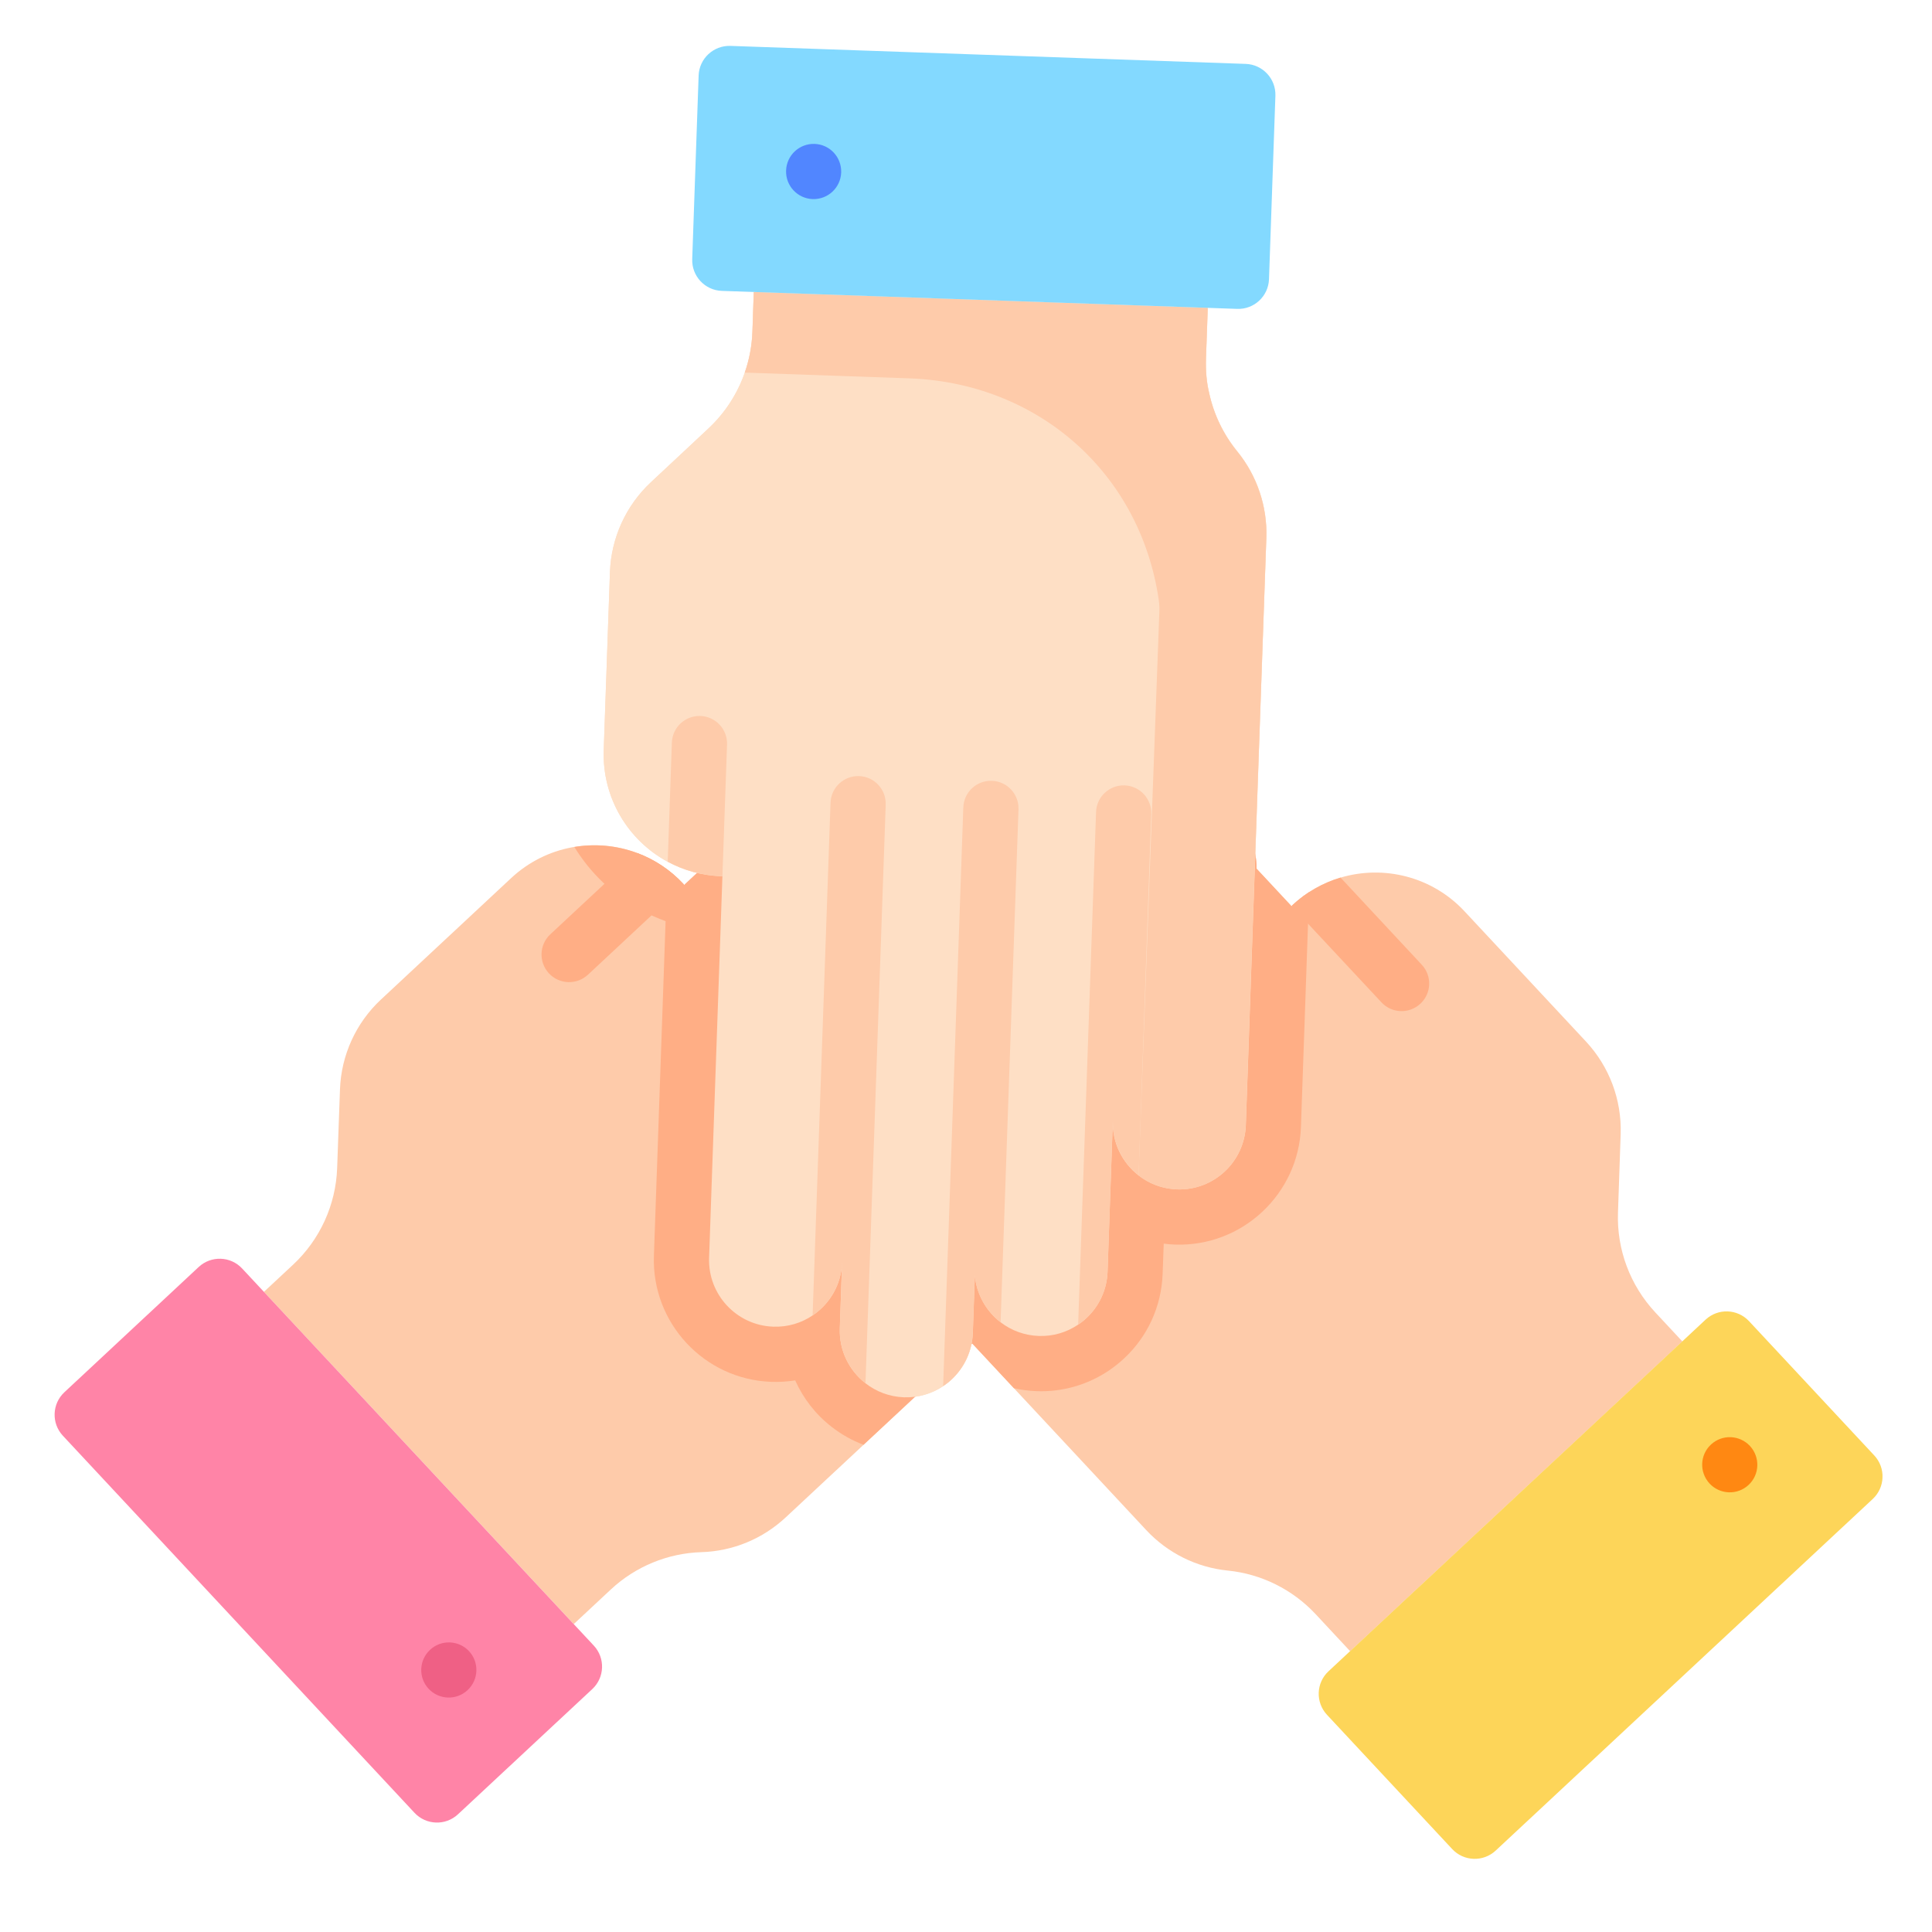 <svg width="41" height="41" viewBox="0 0 41 41" fill="none" xmlns="http://www.w3.org/2000/svg">
<g id="fi_1534959" clip-path="url(#clip0_948_1631)">
<path id="Vector" d="M24.325 32.471L15.819 23.349C15.286 22.778 15.316 21.884 15.887 21.352C16.113 21.142 16.389 21.019 16.674 20.984C17.108 20.93 17.562 21.077 17.884 21.423L15.694 19.074C15.428 18.789 15.302 18.422 15.315 18.061C15.317 17.986 15.326 17.911 15.341 17.836C15.396 17.554 15.537 17.287 15.762 17.077C15.986 16.869 16.258 16.747 16.539 16.71C16.921 16.66 17.319 16.767 17.629 17.027L16.796 16.133C16.529 15.847 16.404 15.48 16.416 15.119C16.418 15.042 16.428 14.965 16.443 14.89C16.498 14.61 16.639 14.344 16.863 14.135C17.089 13.925 17.366 13.802 17.652 13.767C18.086 13.713 18.54 13.861 18.862 14.206L19.817 15.23C19.495 14.885 19.378 14.421 19.463 13.992C19.517 13.71 19.658 13.443 19.885 13.232C20.455 12.701 21.349 12.733 21.882 13.304L27.41 19.232L27.427 19.21C27.727 18.93 28.077 18.735 28.446 18.625C29.357 18.353 30.387 18.596 31.08 19.34L33.658 22.104C34.153 22.636 34.417 23.341 34.393 24.066L34.336 25.737C34.309 26.518 34.594 27.278 35.128 27.851L35.702 28.467L28.652 35.041L27.918 34.253C27.429 33.73 26.767 33.401 26.055 33.33C25.393 33.263 24.779 32.958 24.325 32.471Z" fill="#FECBAA"/>
<path id="Vector_2" d="M28.192 35.468L36.195 28.005C36.459 27.759 36.871 27.774 37.117 28.037L39.775 30.887C40.021 31.151 40.006 31.564 39.743 31.81L31.741 39.272C31.477 39.518 31.064 39.504 30.818 39.24L28.16 36.39C27.915 36.126 27.929 35.713 28.192 35.468Z" fill="#FDD559"/>
<path id="Vector_3" d="M36.28 31.483C36.501 31.72 36.871 31.733 37.107 31.513C37.344 31.292 37.356 30.922 37.136 30.685C36.915 30.449 36.545 30.435 36.309 30.656C36.072 30.876 36.06 31.246 36.28 31.483Z" fill="#FF8812"/>
<path id="Vector_4" d="M29.316 21.271L27.412 19.231L27.429 19.208C27.729 18.928 28.079 18.734 28.448 18.623L30.172 20.473C30.393 20.709 30.38 21.08 30.143 21.3C29.906 21.521 29.536 21.508 29.316 21.271Z" fill="#FFAE85"/>
<path id="Vector_5" d="M16.672 32.203L25.794 23.697C26.366 23.164 26.397 22.27 25.865 21.7C25.655 21.474 25.387 21.332 25.106 21.278C24.676 21.193 24.213 21.309 23.867 21.631L26.216 19.441C26.502 19.175 26.653 18.818 26.666 18.457C26.668 18.382 26.665 18.306 26.655 18.231C26.62 17.946 26.498 17.67 26.288 17.444C26.079 17.221 25.816 17.08 25.539 17.024C25.16 16.948 24.756 17.026 24.428 17.264L25.322 16.43C25.608 16.164 25.759 15.806 25.772 15.445C25.775 15.368 25.771 15.291 25.761 15.215C25.726 14.932 25.604 14.657 25.394 14.432C25.184 14.207 24.916 14.065 24.634 14.011C24.205 13.926 23.741 14.042 23.396 14.364L22.372 15.319C22.717 14.997 22.866 14.543 22.811 14.108C22.776 13.824 22.654 13.547 22.443 13.321C21.912 12.751 21.017 12.72 20.446 13.253L14.518 18.781L14.502 18.758C14.222 18.458 13.887 18.239 13.527 18.104C12.636 17.768 11.593 17.94 10.849 18.633L8.085 21.211C7.554 21.706 7.241 22.392 7.215 23.117L7.155 24.787C7.127 25.569 6.79 26.307 6.218 26.84L5.601 27.415L12.176 34.465L12.963 33.731C13.487 33.242 14.171 32.961 14.886 32.939C15.551 32.919 16.185 32.657 16.672 32.203Z" fill="#FECBAA"/>
<path id="Vector_6" d="M12.601 34.922L5.139 26.92C4.893 26.656 4.48 26.642 4.216 26.888L1.367 29.545C1.103 29.791 1.088 30.204 1.334 30.468L8.796 38.47C9.042 38.734 9.456 38.748 9.719 38.502L12.569 35.845C12.833 35.599 12.847 35.186 12.601 34.922Z" fill="#FF84A7"/>
<path id="Vector_7" d="M9.923 35.867C10.16 35.647 10.173 35.276 9.953 35.04C9.733 34.804 9.362 34.791 9.126 35.012C8.889 35.233 8.876 35.603 9.096 35.839C9.317 36.075 9.687 36.088 9.923 35.867Z" fill="#EF6085"/>
<path id="Vector_8" d="M12.477 20.685L14.518 18.781L14.503 18.758C14.223 18.458 13.888 18.24 13.527 18.104L11.678 19.828C11.442 20.048 11.429 20.419 11.649 20.656C11.87 20.893 12.241 20.905 12.477 20.685Z" fill="#FFAE85"/>
<path id="Vector_9" d="M26.874 11.411L26.439 23.876C26.411 24.657 25.758 25.267 24.978 25.24C24.67 25.229 24.387 25.12 24.161 24.943C23.816 24.675 23.599 24.249 23.616 23.777L23.504 26.987C23.49 27.377 23.32 27.725 23.056 27.971C23.001 28.023 22.942 28.07 22.878 28.112C22.64 28.273 22.352 28.362 22.043 28.351C21.738 28.34 21.46 28.234 21.235 28.061C20.929 27.826 20.724 27.47 20.688 27.066L20.645 28.287C20.631 28.678 20.46 29.026 20.197 29.273C20.141 29.326 20.079 29.374 20.016 29.416C19.779 29.575 19.491 29.663 19.184 29.653C18.876 29.642 18.594 29.533 18.367 29.355C18.022 29.087 17.805 28.661 17.822 28.189L17.87 26.79C17.854 27.262 17.609 27.672 17.245 27.915C17.008 28.076 16.719 28.165 16.41 28.154C15.631 28.127 15.021 27.472 15.048 26.692L15.331 18.591L15.303 18.595C14.893 18.58 14.508 18.471 14.169 18.288C13.332 17.836 12.777 16.936 12.812 15.919L12.944 12.142C12.97 11.416 13.282 10.731 13.812 10.235L15.033 9.094C15.605 8.56 15.941 7.822 15.968 7.039L15.997 6.197L25.631 6.534L25.593 7.61C25.568 8.326 25.805 9.026 26.258 9.581C26.678 10.095 26.897 10.746 26.874 11.411Z" fill="#FEDFC5"/>
<path id="Vector_10" d="M25.864 21.7C25.654 21.474 25.387 21.333 25.105 21.278C24.675 21.194 24.212 21.31 23.867 21.632L26.216 19.442C26.501 19.175 26.652 18.819 26.665 18.458C26.668 18.383 26.664 18.307 26.655 18.231C26.619 17.946 26.498 17.67 26.287 17.444C26.079 17.221 25.816 17.081 25.538 17.025C25.16 16.948 24.756 17.027 24.428 17.264L25.322 16.431C25.607 16.164 25.759 15.807 25.771 15.446C25.774 15.369 25.77 15.291 25.76 15.215C25.725 14.932 25.603 14.657 25.394 14.433C25.183 14.207 24.916 14.066 24.633 14.011C24.204 13.927 23.741 14.042 23.395 14.365L22.371 15.319C22.716 14.997 22.865 14.543 22.81 14.109C22.776 13.824 22.654 13.548 22.443 13.322C21.911 12.752 21.016 12.721 20.445 13.254L14.517 18.782L14.502 18.759C14.222 18.458 13.887 18.24 13.526 18.104C13.099 17.943 12.637 17.9 12.189 17.974C12.528 18.528 13.013 18.995 13.613 19.319C13.779 19.408 13.95 19.485 14.125 19.548L13.877 26.651C13.827 28.076 14.945 29.275 16.369 29.325C16.54 29.331 16.709 29.32 16.875 29.294C17.046 29.676 17.308 30.016 17.645 30.277C17.854 30.441 18.083 30.569 18.326 30.66L25.793 23.698C26.365 23.164 26.396 22.271 25.864 21.7Z" fill="#FFAE85"/>
<path id="Vector_11" d="M27.608 23.917L27.782 18.932C27.658 19.013 27.539 19.106 27.427 19.21L27.41 19.232L21.882 13.304C21.349 12.733 20.455 12.701 19.885 13.232C19.658 13.443 19.517 13.71 19.463 13.992C19.378 14.421 19.495 14.885 19.817 15.23L18.862 14.206C18.54 13.861 18.086 13.713 17.652 13.767C17.366 13.802 17.089 13.925 16.863 14.135C16.639 14.344 16.498 14.61 16.443 14.89C16.428 14.965 16.418 15.042 16.416 15.119C16.404 15.48 16.529 15.847 16.796 16.133L17.629 17.027C17.318 16.767 16.921 16.66 16.539 16.71C16.258 16.747 15.986 16.869 15.762 17.077C15.537 17.287 15.396 17.554 15.341 17.836C15.326 17.911 15.317 17.986 15.315 18.061C15.302 18.422 15.428 18.789 15.694 19.074L17.884 21.423C17.562 21.078 17.108 20.93 16.674 20.984C16.389 21.019 16.113 21.142 15.887 21.352C15.316 21.884 15.286 22.778 15.819 23.349L21.517 29.46C21.675 29.496 21.837 29.517 22.001 29.523C22.548 29.542 23.077 29.39 23.529 29.087C23.644 29.009 23.753 28.923 23.854 28.829C24.358 28.359 24.649 27.719 24.673 27.029L24.696 26.392C24.775 26.402 24.855 26.409 24.936 26.412C26.359 26.461 27.558 25.342 27.608 23.917Z" fill="#FFAE85"/>
<path id="Vector_12" d="M26.874 11.411L26.439 23.876C26.411 24.657 25.758 25.267 24.978 25.24C24.957 25.239 24.934 25.238 24.912 25.236C24.63 25.213 24.372 25.108 24.163 24.944C24.162 24.944 24.162 24.943 24.161 24.943C23.816 24.675 23.599 24.249 23.616 23.777L23.504 26.987C23.49 27.377 23.32 27.725 23.056 27.971C23.001 28.023 22.942 28.07 22.878 28.112C22.64 28.273 22.352 28.362 22.043 28.351C21.738 28.34 21.46 28.234 21.235 28.061C20.929 27.826 20.724 27.47 20.688 27.066L20.645 28.287C20.631 28.678 20.46 29.026 20.197 29.273C20.141 29.326 20.079 29.374 20.016 29.416C19.779 29.575 19.491 29.663 19.184 29.653C18.876 29.642 18.594 29.533 18.367 29.355C18.022 29.087 17.805 28.661 17.822 28.189L17.87 26.79C17.854 27.262 17.609 27.672 17.245 27.915C17.008 28.076 16.719 28.165 16.41 28.154C15.631 28.127 15.021 27.472 15.048 26.692L15.331 18.591L15.303 18.595C14.893 18.58 14.508 18.471 14.169 18.288C13.332 17.836 12.777 16.936 12.812 15.919L12.944 12.142C12.97 11.416 13.282 10.731 13.812 10.235L15.033 9.094C15.387 8.764 15.65 8.355 15.806 7.906C15.903 7.628 15.958 7.334 15.968 7.039L15.997 6.197L25.631 6.534L25.593 7.61C25.585 7.851 25.602 8.107 25.661 8.341C25.758 8.793 25.962 9.218 26.258 9.581C26.675 10.091 26.897 10.75 26.874 11.411Z" fill="#FEDFC5"/>
<path id="Vector_13" d="M26.873 11.412L26.437 23.877C26.41 24.658 25.757 25.268 24.977 25.241C24.956 25.24 24.933 25.239 24.911 25.237C24.629 25.214 24.371 25.109 24.162 24.945L24.605 12.935C24.608 12.862 24.596 12.747 24.57 12.6C24.123 9.957 21.97 8.122 19.292 8.029L15.804 7.907C15.902 7.629 15.957 7.335 15.967 7.041L15.996 6.198L25.63 6.535L25.592 7.611C25.584 7.852 25.601 8.108 25.66 8.342C25.757 8.794 25.961 9.219 26.257 9.582C26.673 10.093 26.896 10.751 26.873 11.412Z" fill="#FECBAA"/>
<path id="Vector_14" d="M26.255 6.555L15.319 6.173C14.959 6.161 14.677 5.858 14.69 5.498L14.826 1.604C14.838 1.244 15.141 0.962 15.501 0.974L26.436 1.356C26.796 1.369 27.078 1.671 27.066 2.031L26.93 5.926C26.917 6.286 26.615 6.568 26.255 6.555Z" fill="#83D9FF"/>
<path id="Vector_15" d="M17.851 3.66C17.862 3.336 17.61 3.065 17.287 3.054C16.964 3.043 16.693 3.295 16.682 3.619C16.67 3.942 16.923 4.213 17.246 4.225C17.569 4.236 17.84 3.983 17.851 3.66Z" fill="#5186FF"/>
<g id="Group">
<path id="Vector_16" d="M24.431 17.273L24.163 24.942C23.817 24.674 23.601 24.248 23.617 23.776L23.505 26.985C23.492 27.376 23.322 27.724 23.058 27.97C23.003 28.021 22.943 28.069 22.88 28.111L23.26 17.232C23.271 16.909 23.543 16.656 23.866 16.667C24.189 16.678 24.442 16.95 24.431 17.273Z" fill="#FECBAA"/>
<path id="Vector_17" d="M21.614 17.175L21.234 28.06C20.928 27.825 20.723 27.469 20.687 27.065L20.644 28.287C20.63 28.677 20.46 29.026 20.195 29.272C20.14 29.325 20.079 29.373 20.015 29.415L20.443 17.134C20.455 16.811 20.726 16.558 21.049 16.57C21.372 16.581 21.625 16.852 21.614 17.175Z" fill="#FECBAA"/>
<path id="Vector_18" d="M18.796 17.076L18.367 29.353C18.022 29.085 17.805 28.659 17.822 28.187L17.871 26.788C17.854 27.259 17.609 27.67 17.245 27.914L17.625 17.035C17.636 16.712 17.908 16.459 18.231 16.47C18.555 16.481 18.807 16.753 18.796 17.076Z" fill="#FECBAA"/>
<path id="Vector_19" d="M15.429 15.8L15.331 18.59L15.304 18.593C14.893 18.579 14.508 18.469 14.17 18.286L14.258 15.759C14.269 15.436 14.54 15.183 14.864 15.194C15.188 15.206 15.44 15.477 15.429 15.8Z" fill="#FECBAA"/>
</g>
</g>
<defs>
<clipPath id="clip0_948_1631">
<rect width="38.816" height="38.816" fill="white" transform="translate(2.202 0.055) rotate(2)"/>
</clipPath>
</defs>
</svg>
